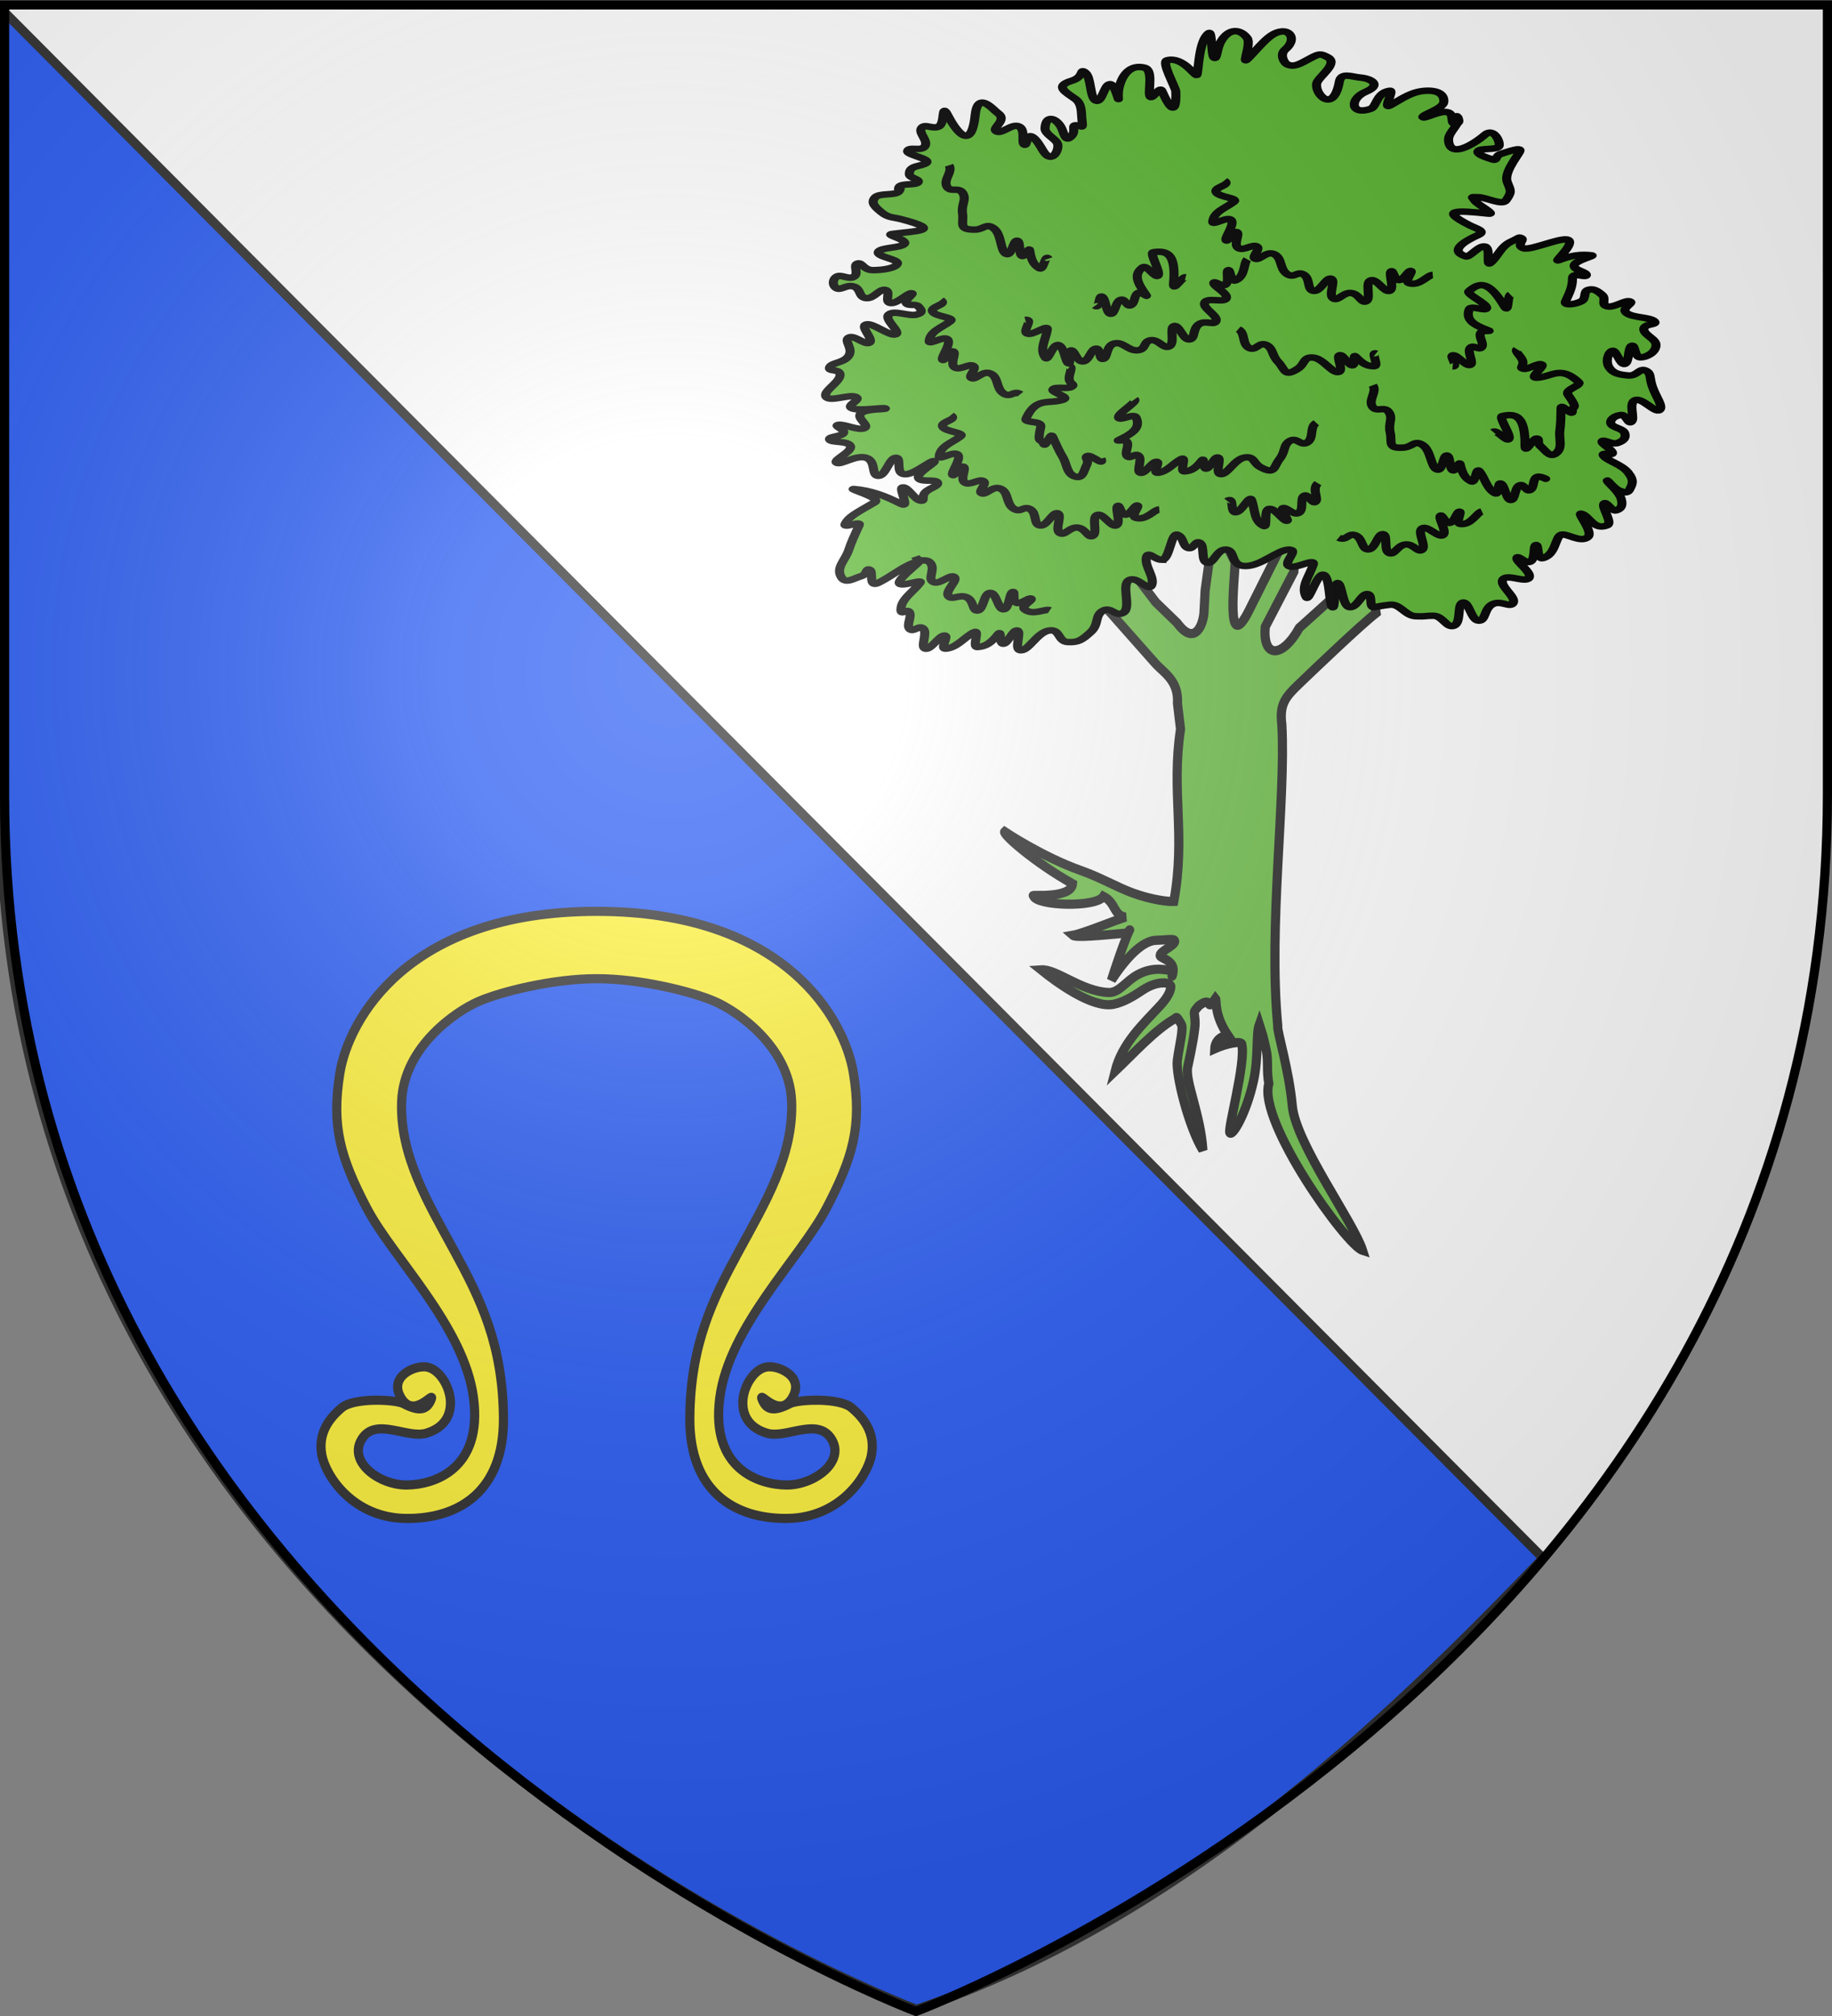 <?xml version="1.0" encoding="UTF-8" standalone="no"?>
<svg
   xmlns:dc="http://purl.org/dc/elements/1.1/"
   xmlns:cc="http://creativecommons.org/ns#"
   xmlns:rdf="http://www.w3.org/1999/02/22-rdf-syntax-ns#"
   xmlns:svg="http://www.w3.org/2000/svg"
   xmlns="http://www.w3.org/2000/svg"
   xmlns:xlink="http://www.w3.org/1999/xlink"
   xmlns:sodipodi="http://sodipodi.sourceforge.net/DTD/sodipodi-0.dtd"
   xmlns:inkscape="http://www.inkscape.org/namespaces/inkscape"
   width="600"
   height="660"
   viewBox="-300 -300 600 660"
   id="svg2"
   version="1.1"
   inkscape:version="0.48.4 r9939"
   sodipodi:docname="Blason_ville_fr_Willgottheim (Bas-Rhin).svg">
  <rect x="-300" y="-300" width="600" height="660" fill="#808080" stroke="none"/>
  <sodipodi:namedview
     pagecolor="#ffffff"
     bordercolor="#666666"
     borderopacity="1"
     objecttolerance="10"
     gridtolerance="10"
     guidetolerance="10"
     inkscape:pageopacity="0"
     inkscape:pageshadow="2"
     inkscape:window-width="1360"
     inkscape:window-height="736"
     id="namedview27"
     showgrid="false"
     inkscape:snap-grids="true"
     inkscape:zoom="0.82424242"
     inkscape:cx="300"
     inkscape:cy="330"
     inkscape:window-x="1436"
     inkscape:window-y="-4"
     inkscape:window-maximized="1"
     inkscape:current-layer="layer1"
     showguides="true"
     inkscape:guide-bbox="true" />
  <defs
     id="defs4">
    <radialGradient
       id="Gradient1"
       gradientUnits="userSpaceOnUse"
       cx="-80"
       cy="-80"
       r="405">
      <stop
         style="stop-color:#fff;stop-opacity:0.31"
         offset="0"
         id="stop7" />
      <stop
         style="stop-color:#fff;stop-opacity:0.25"
         offset="0.19"
         id="stop9" />
      <stop
         style="stop-color:#6b6b6b;stop-opacity:0.125"
         offset="0.6"
         id="stop11" />
      <stop
         style="stop-color:#000;stop-opacity:0.125"
         offset="1"
         id="stop13" />
    </radialGradient>
    <clipPath
       id="shield_cut">
      <path
         id="shield"
         d="M-298.5,-298.5 h597 v258.5 C 298.5,246.2 0,358.39 0,358.39 0,358.39 -298.5,246.2 -298.5,-40z" />
    </clipPath>
  </defs>
  <g
     id="layer4"
     inkscape:label="Fond écu"
     inkscape:groupmode="layer">
    <use
       xlink:href="#shield"
       id="use18"
       style="fill:#ffffff"
       x="0"
       y="0"
       width="600"
       height="660" />
  </g>
  <g
     id="layer3"
     inkscape:label="Meubles"
     inkscape:groupmode="layer"
     sodipodi:insensitive="true">
    <path
       style="fill:#2b5df2;stroke:#313131;stroke-width:3;stroke-miterlimit:4;stroke-dasharray:none"
       d="m -300,-297.5 0,257.625 C -300,246.325 0.177,357.829 0.177,357.829 84.562,329.161 150.838,266.957 205.376,210.118 z"
       id="path3380"
       inkscape:connector-curvature="0"
       sodipodi:nodetypes="csccc" />
    <g
       transform="matrix(0.556,0,0,0.556,-223.738,-28.283)"
       id="layer1-1"
       inkscape:label="Calque 1"
       style="stroke:#313131;stroke-width:5.394;stroke-miterlimit:4;stroke-dasharray:none">
      <path
         sodipodi:nodetypes="csssssssssssssssssszssssssssssssssssssz"
         d="m 214.286,47.909 c -111.651,0 -146.185,64.159 -151.217,95.072 -5.131,31.526 0.338,50.047 15.813,79.633 15.342,29.332 57.401,69.583 62.881,111.77 5.48,42.187 -23.45,51.203 -39.347,51.314 -16.212,0.113 -34.794,-13.733 -26.441,-27.073 8.265,-13.201 26.582,0.029 38.088,-3.463 11.299,-3.429 14.722,-11.534 14.035,-19.734 -0.688,-8.2 -6.5,-17.919 -13.85,-19.203 -7.089,-1.238 -22.83,5.684 -15.109,18.259 7.861,12.804 20.12,-5.293 17.628,0.944 -2.492,6.237 -6.981,7.199 -16.223,2.368 -4.814,-2.516 -29.13,-3.689 -36.399,2.408 -7.268,6.097 -14.036,14.804 -11.777,27.55 2.259,12.746 18.473,37.172 49.29,37.624 31.262,0.458 58.034,-15.778 57.735,-59.031 -0.299,-43.253 -13.432,-69.893 -28.858,-98.27 -15.426,-28.377 -32.363,-56.286 -31.096,-88.319 1.266,-32.033 31.784,-52.906 45.233,-58.755 13.45,-5.849 44.004,-13.428 69.616,-13.428 25.834,0 56.166,7.58 69.616,13.428 13.45,5.849 43.967,26.722 45.233,58.755 1.266,32.033 -15.67,59.942 -31.096,88.319 -15.426,28.377 -28.559,55.017 -28.858,98.27 -0.299,43.253 26.473,59.489 57.735,59.031 30.817,-0.452 47.031,-24.878 49.29,-37.624 2.259,-12.746 -4.509,-21.453 -11.777,-27.55 -7.268,-6.097 -31.584,-4.925 -36.399,-2.408 -9.243,4.831 -13.731,3.869 -16.223,-2.368 -2.492,-6.237 9.767,11.86 17.628,-0.944 7.72,-12.575 -8.02,-19.497 -15.109,-18.259 -7.35,1.284 -13.163,11.003 -13.85,19.203 -0.688,8.2 2.736,16.305 14.035,19.734 11.506,3.492 29.823,-9.738 38.088,3.463 8.353,13.34 -10.229,27.186 -26.441,27.073 -15.898,-0.111 -44.827,-9.127 -39.347,-51.314 5.48,-42.187 47.539,-82.437 62.881,-111.77 15.476,-29.587 20.944,-48.107 15.813,-79.633 -5.031,-30.913 -39.566,-95.072 -151.217,-95.072 z"
         style="fill:#fcef3c;fill-rule:evenodd;stroke:#313131;stroke-width:5.394;stroke-linecap:butt;stroke-linejoin:miter;stroke-miterlimit:4;stroke-opacity:1;stroke-dasharray:none;display:inline"
         id="path2678"
         inkscape:connector-curvature="0" />
    </g>
    <g
       id="g16721">
      <path
         sodipodi:nodetypes="ccccccccccccccccccccccssccccccscscsccsscssccccsscsscccccsscsccscc"
         inkscape:connector-curvature="0"
         d="m 119.814,-62.768 c -0.86,-6.823 1.309,-9.12 5.593,-13.279 5.521,-5.285 20.154,-19.268 25.28,-23.257 l -2.397,-15.646 -22.746,20.486 c -5.68,10.194 -12.117,9.942 -11.148,-0.35 l 9.358,-18 0.512,-11.301 -5.384,4.39 -9.735,19.417 c -7.915,15.877 -4.708,-10.521 -4.639,-15.63 l -6.697,-13.206 -3.113,22.362 -0.35,6.56 c -0.025,4.339 -2.913,12.211 -8.799,4.178 l -7.005,-6.781 -15.075,-19.758 -5.245,16.987 20.061,22.658 c 2.741,3.144 7.794,5.628 7.354,13.231 l 0.997,8.421 c -3.107,20.57 1.762,34.745 -2.203,56.401 -1.885,0.102 -7.189,-0.511 -13.39,-2.753 -5.137,-1.857 -10.712,-5.14 -16.816,-7.287 -12.835,-4.514 -25.183,-12.792 -25.183,-12.792 -0.799,0.752 9.725,10.031 22.218,17.042 -0.391,5.047 -14.178,3.467 -12.775,3.906 0.541,3.326 20.464,4.024 22.913,0.228 4.175,2.16 3.178,6.239 7.23,6.783 C 64.61,1.487 54.8,5.606 51.355,6.199 c 0.928,0.827 8.936,0.067 17.169,-0.697 2.275,-0.211 2.636,-6.845 -4.537,15.434 C 71.724,9.132 76.612,7.877 78.691,7.833 c 2.466,-0.053 5.502,-0.504 5.866,-0.055 1.255,1.55 -5.246,3.662 -4.532,5.242 0.406,0.899 5.653,1.531 3.835,6.539 -0.452,0.807 1.411,-2.287 -0.763,-1.92 -0.752,0.127 -5.078,-1.457 -10.398,1.414 -4.111,2.219 -6.087,6.021 -9.643,5.875 -8.89,-0.365 -17.083,-7.77 -22.09,-7.424 4.895,3.947 16.709,12.651 23.67,11.287 3.278,-0.643 6.431,-2.533 9.417,-4.537 5.308,-3.562 9.412,-2.6 9.398,-1.309 -0.018,1.587 -1.075,3.826 -4.147,6.98 -4.989,5.385 -11.842,11.7 -14.103,20.78 6.03,-5.764 13.189,-13.644 19.612,-17.233 0.605,-0.483 0.394,-1.001 2.064,1.822 0.804,1.359 -0.503,6.175 -1.286,11.765 -0.65,4.64 3.712,21.871 8.364,29.504 -0.731,-11.705 -5.948,-22.722 -4.961,-27.262 1.336,-6.145 2.501,-12.418 2.418,-14.568 -0.154,-3.993 -0.938,-2.987 1.315,-5.539 4.881,-3.555 1.913,2.769 5.356,-2.24 0.477,0.595 -0.595,5.11 4.067,12.006 -2.403,0.191 -4.18,1.873 -4.298,4.358 3.614,-1.62 8.935,-2.796 8.863,-1.351 1.312,6.142 -4.711,27.731 -3.918,28.905 0.861,1.275 5.426,-6.526 7.728,-16.971 1.768,-8.022 0.723,-15.198 1.919,-18.526 1.002,3.115 1.361,4.142 2.294,8.617 0.702,3.363 0.04,6.508 0.807,10.763 -3.588,12.506 25.38,52.894 30.721,54.599 -2.891,-9.164 -21.912,-34.987 -23.031,-47.336 -1.098,-12.116 -5.183,-24.805 -4.758,-26.209 -3.109,-32.547 2.681,-74.092 1.336,-98.576 z"
         style="fill:#5ab532;fill-opacity:0.833;fill-rule:evenodd;stroke:#313131;stroke-width:3;stroke-linecap:butt;stroke-linejoin:miter;stroke-miterlimit:4;stroke-opacity:1;stroke-dasharray:none;display:inline"
         id="path16617" />
      <g
         transform="matrix(1.074,0,0,0.765,-210.491,-354.943)"
         id="g10365"
         style="fill:#5ab532;display:inline">
        <path
           sodipodi:nodetypes="cssssssssssssssssssssssssssssssssssssssssssssssssssssssssssssssssssssssssssssssssssssssssssssssssssssssssssssssssssssssssssssssssssssssssssssssssssssssssssssssssssssssssssssssssssssssssssssssssssssssssssssssssssssssssssssssssssssssssssssssssss"
           d="m 270.975,311.389 c -2.387,0 -4.377,-4.402 -4.775,-0.704 -0.398,3.698 2.605,8.149 1.677,11.495 -0.928,3.345 -4.377,-4.05 -6.897,-2.113 -2.52,1.937 0.711,11.571 -1.677,13.86 -2.387,2.289 -3.846,-2.817 -6.366,-0.704 -2.52,2.113 -1.061,5.811 -3.714,9.156 -2.653,3.345 -3.714,4.402 -6.897,4.226 -3.183,-0.176 -2.255,-5.811 -5.836,-4.93 -3.581,0.88 -6.101,8.452 -8.488,8.452 -2.387,0 0.265,-7.747 -1.061,-8.452 -1.326,-0.704 -2.785,5.282 -4.244,5.635 -1.459,0.352 -0.535,-6.078 -1.592,-4.226 -2.35,4.121 -3.983,5.414 -6.366,5.635 -1.843,0.171 0.912,-7.745 -1.061,-6.339 -2.889,2.059 -5.024,6.419 -8.488,7.043 -2.249,0.405 1.061,-5.635 -0.531,-5.635 -1.592,0 -4.244,6.339 -5.836,5.635 -1.592,-0.704 0.663,-6.339 -0.531,-8.452 -1.194,-2.113 -3.183,1.761 -4.244,0 -1.061,-1.761 0.663,-4.93 0,-7.043 -0.663,-2.113 -2.766,1.838 -2.653,-1.409 0.157,-4.499 3.65,-7.226 5.836,-11.269 1.103,-2.04 -6.234,2.289 -6.366,0 -0.133,-2.289 7.359,-9.676 5.836,-9.156 -4.135,1.411 -7.646,5.962 -12.202,9.156 -3.225,2.26 -1.326,-4.93 -2.653,-5.635 -1.326,-0.704 -0.531,1.937 -2.653,2.817 -2.122,0.88 -4.587,3.265 -5.836,0.704 -2.072,-4.248 1.109,-7.534 2.122,-11.973 0.701,-3.074 1.872,-6.607 3.183,-10.565 0.789,-2.381 -5.228,1.902 -4.244,-0.704 1.098,-2.91 2.873,-4.183 9.019,-9.156 2.195,-1.777 -8.353,-5.858 -6.366,-5.635 5.059,0.569 9.519,2.919 14.324,6.339 3.001,2.136 -0.928,-6.691 0.531,-7.043 1.459,-0.352 3.581,5.106 5.305,5.635 1.724,0.528 0.265,-1.585 1.592,-3.522 1.326,-1.937 4.244,-2.641 3.714,-4.226 -0.531,-1.585 -5.57,0.176 -5.836,-2.113 -0.265,-2.289 5.836,-6.691 4.775,-7.043 -1.061,-0.352 -6.101,5.987 -9.019,5.635 -2.918,-0.352 -0.663,-7.219 -2.653,-7.043 -1.989,0.176 -3.05,7.747 -5.305,7.747 -2.255,0 -0.531,-6.339 -3.714,-7.747 -3.183,-1.409 -7.825,3.345 -9.019,2.113 -1.194,-1.233 4.775,-4.578 4.244,-7.043 -0.531,-2.465 -5.836,-1.409 -6.366,-2.817 -0.531,-1.409 3.581,-1.233 4.244,-2.817 0.663,-1.585 -3.183,-2.993 -1.592,-3.522 1.592,-0.528 6.234,2.641 7.958,1.409 1.724,-1.233 -2.653,-4.226 -1.061,-6.339 1.592,-2.113 8.09,-1.585 7.427,-2.113 -0.663,-0.528 -7.825,1.233 -10.08,0 -2.255,-1.233 3.05,-3.698 1.061,-4.93 -1.989,-1.233 -7.825,2.289 -9.019,0 -1.194,-2.289 3.979,-5.987 4.244,-9.156 0.265,-3.169 -3.846,-1.409 -3.183,-3.522 0.663,-2.113 4.377,-1.761 5.836,-4.93 1.459,-3.169 -1.592,-6.339 0,-7.747 1.592,-1.409 5.04,3.522 6.366,2.113 1.326,-1.409 -3.05,-6.867 -1.061,-7.747 1.989,-0.88 7.295,5.282 9.019,4.226 1.724,-1.056 -3.714,-6.339 -2.122,-8.452 1.592,-2.113 6.234,0.88 8.488,0 2.255,-0.88 1.326,-2.289 0.531,-3.522 -0.796,-1.233 -3.183,-2e-5 -3.714,-1.409 -0.531,-1.409 2.785,-4.226 1.592,-4.226 -1.194,0 -4.377,4.578 -6.366,4.226 -1.989,-0.352 0.265,-5.106 -1.592,-5.635 -1.857,-0.528 -3.448,3.874 -5.836,3.522 -2.387,-0.352 -1.459,-3.874 -3.714,-4.93 -2.255,-1.056 -3.979,1.761 -5.305,0.704 -1.326,-1.056 -1.326,-3.698 0,-4.93 1.326,-1.233 3.714,1.409 5.305,0 1.592,-1.409 -0.398,-4.93 1.061,-5.635 1.459,-0.704 1.724,2.817 4.775,2.817 3.05,0 7.029,-0.88 7.427,-2.817 0.398,-1.937 -6.366,-2.817 -5.836,-4.93 0.53,-2.113 6.897,-1.585 7.958,-3.522 1.061,-1.937 -6.087,-3.791 -3.714,-4.226 6.566,-1.204 16.325,-1.34 2.653,-6.339 -2.107,-0.77 -3.846,-0.528 -5.836,-2.817 -1.989,-2.289 -3.448,-4.05 -2.122,-6.339 1.326,-2.289 6.499,-0.704 7.427,-2.817 0.928,-2.113 -0.623,0.302 -0.093,-1.635 0.531,-1.937 5.04,-0.704 5.836,-2.113 0.796,-1.409 -2.653,-1.761 -2.653,-3.522 0,-1.761 0.505,-2.838 2.653,-3.522 7.741,-2.465 -3.448,-4.226 -3.183,-6.339 0.273,-2.172 4.244,0.352 5.305,-2.113 1.061,-2.465 -2.122,-5.635 -1.061,-7.747 1.061,-2.113 3.316,0.704 5.305,-0.704 1.989,-1.409 0.637,-10.355 2.653,-4.93 2.249,6.051 7.168,16.61 8.401,0.157 0.802,-10.7 5.342,-2.495 6.984,-0.861 3.002,2.989 -2.122,6.339 -0.531,7.747 1.592,1.409 4.775,-3.522 6.897,-2.113 2.122,1.409 0.663,6.691 1.592,7.748 0.928,1.056 0.663,-4.226 2.122,-3.522 1.459,0.704 2.788,4.27 3.714,6.339 2.746,6.135 5.209,-1.129 4.244,-3.522 -0.816,-2.024 -3.832,-3.819 -3.714,-6.339 0.281,-5.955 3.256,-4.187 4.775,-0.704 0.906,2.079 1.224,6.307 2.653,4.93 2.638,-2.542 0.182,-5.741 2.215,-5.409 1.77,0.29 1.989,1.937 1.592,-2.817 -0.207,-2.477 0.102,-6.277 -1.938,-8.391 -2.626,-2.721 -6.773,-5.447 -1.245,-7.808 4.17,-1.782 2.387,-5.635 4.244,-3.522 1.857,2.113 1.326,10.741 3.183,11.973 1.857,1.233 2.52,-6.691 4.244,-7.043 1.724,-0.352 2.901,9.102 2.653,5.635 -0.34,-4.742 1.869,-14.858 7.958,-12.678 2.744,0.983 1.097,9.365 1.592,11.973 0.517,2.726 2.996,-4.419 3.714,-2.113 4.127,13.259 4.37,5.091 4.244,0.339 -0.048,-1.814 -4.579,-12.695 -2.653,-13.382 4.723,-1.685 8.403,6.73 9.019,6.339 0.332,-0.211 0.419,-4.741 1.003,-9.283 0.465,-3.611 1.243,-7.23 2.71,-8.691 1.049,-1.045 0.663,9.684 1.592,10.565 0.928,0.88 0.777,-3.88 2.122,-7.043 2.52,-5.927 5.968,-5.202 7.958,-1.409 1.329,2.535 -1.719,11.553 0,9.156 1.756,-2.449 3.27,-4.978 4.775,-7.083 1.822,-2.55 3.61,-4.638 5.836,-4.89 2.779,-0.315 4.301,3.829 1.012,7.721 -1.829,2.164 -0.336,5.758 0.58,6.365 2.122,1.409 3.846,-0.163 6.897,-2.452 3.05,-2.289 3.231,-2.142 5.305,-0.704 3.811,2.641 -2.733,8.458 -3.183,11.269 -0.731,4.562 5.071,13.339 6.897,-0.704 0.544,-4.186 3.676,-2.072 6.366,-1.747 3.527,0.425 6.558,3.199 1.72,6.053 -5.138,3.031 -4.703,10.337 1.463,7.329 1.84,-0.898 1.76,-6.982 5.836,-7.747 1.468,-0.276 -2.226,7.988 0,6.339 1.823,-1.351 3.602,-3.082 5.631,-4.396 1.625,-1.052 3.411,-1.836 5.51,-1.943 4.116,-0.21 5.57,2.113 5.305,4.93 -0.265,2.817 -6.631,5.282 -6.366,6.339 0.265,1.056 4.907,-2.817 7.427,-2.113 2.52,0.704 0.531,5.458 2.653,4.93 2.122,-0.528 -0.264,-3.938 0.404,-3.043 1.702,2.28 -2.715,6.482 -2.653,9.86 0.155,8.339 7.514,2.283 11.141,-2.113 2.626,-3.183 4.775,3.169 4.244,4.93 -0.531,1.761 -5.836,0.704 -6.366,2.113 -0.531,1.409 2.387,2.641 4.244,3.522 1.857,0.88 0.702,-1.501 2.824,-2.381 2.122,-0.88 6.195,-3.078 5.664,-1.141 -0.289,1.056 -1.745,3.677 -2.823,6.51 -0.899,2.363 -1.535,4.873 -1.012,6.744 1.081,3.863 1.485,4.036 -0.409,7.876 -1.13,2.292 -6.101,-1.409 -8.488,-1.409 -2.387,0 -1.857,-0.352 -1.061,1.409 0.796,1.761 6.646,5.997 4.244,5.635 -10.032,-1.512 -15.041,-1.67 -5.836,4.93 1.862,1.335 5.287,2.549 2.653,4.226 -3.866,2.461 -9.217,6.703 -3.714,9.156 1.146,0.511 3.979,-4.93 5.836,-4.226 1.857,0.704 0.175,8.658 1.592,7.043 2.246,-2.561 3.149,-7.109 6.366,-9.156 2.73,-1.737 2.255,-2.113 3.183,-1.409 0.928,0.704 -1.724,2.993 0.531,4.226 1.219,0.666 4.798,-1.019 8.041,-2.347 2.757,-1.129 5.269,-2 5.879,-0.948 1.326,2.289 -4.808,9.324 -3.183,8.452 4.215,-2.263 6.928,-2.604 10.08,-2.113 1.239,0.193 -4.907,2.113 -5.305,4.226 -0.398,2.113 3.846,2.817 3.714,4.226 -0.133,1.409 -4.267,-1.571 -4.244,1.409 0.03,3.906 -1.103,6.667 -2.122,9.86 -0.645,2.021 3.05,1.233 4.775,0 1.724,-1.233 0.531,-4.226 2.122,-4.93 1.592,-0.704 2.785,0.352 4.244,2.113 1.459,1.761 -0.53,4.226 1.592,4.93 2.122,0.704 5.438,-2.817 6.897,-2.113 1.459,0.704 -2.918,2.817 -1.061,4.93 1.857,2.113 7.162,1.761 8.488,3.522 1.326,1.761 -3.316,0.88 -3.183,3.522 0.133,2.641 3.979,4.05 3.714,7.043 -0.265,2.993 -2.918,4.93 -4.775,4.93 -1.857,0 -1.459,-5.635 -2.653,-4.93 -1.194,0.704 -0.663,7.219 -2.122,7.747 -1.459,0.528 -2.52,-5.987 -3.714,-5.635 -1.194,0.352 -2.255,4.402 -1.061,7.043 1.194,2.641 3.05,3.169 5.836,3.522 2.785,0.352 3.448,-3.346 5.305,-2.113 1.857,1.233 1.061,2.817 2.122,7.043 1.061,4.226 3.448,8.452 2.122,9.86 -1.326,1.409 -5.305,-5.458 -7.427,-4.226 -2.122,1.233 1e-5,7.571 -1.061,9.156 -1.061,1.585 -1.592,-2.993 -3.183,-2.817 -1.592,0.176 -3.448,1.585 -3.183,3.522 0.265,1.937 3.714,2.113 4.244,4.226 0.531,2.113 -0.398,3.345 -2.122,4.226 -1.724,0.88 -4.377,-1.761 -4.775,-0.704 -0.398,1.056 3.05,3.346 3.183,4.93 0.133,1.585 -3.846,-0.704 -2.653,1.409 1.194,2.113 5.438,3.522 7.427,7.043 1.989,3.522 1.194,5.106 0.531,7.043 -0.663,1.937 -1.459,1.585 -3.183,0.704 -1.724,-0.88 -3.846,-5.106 -3.714,-4.226 0.133,0.88 3.581,4.578 4.244,7.747 0.663,3.169 -0.265,4.402 -1.592,4.93 -1.326,0.528 -3.05,-4.402 -3.714,-2.817 -0.663,1.585 2.794,8.125 1.061,9.156 -4.193,2.495 -5.526,-4.228 -7.958,-4.93 -1.416,-0.409 3.725,7.585 2.122,9.86 -2.191,3.11 -7.028,-2.159 -8.488,-0.704 -1.597,1.591 -1.508,8.369 -5.305,9.86 -1.93,0.758 -1.194,-5.987 -2.122,-5.635 -0.928,0.352 -0.133,5.635 -1.592,7.043 -1.459,1.409 -4.111,-3.169 -4.244,-1.409 -0.133,1.761 4.775,6.163 3.714,8.452 -1.061,2.289 -6.764,-1.937 -7.958,0.704 -1.194,2.641 3.979,7.219 3.183,9.86 -0.796,2.641 -3.714,-1.233 -6.366,0.704 -2.653,1.937 -1.989,7.219 -4.244,7.043 -2.255,-0.176 -2.918,-8.276 -4.775,-7.747 -1.857,0.528 -0.398,8.452 -2.653,9.86 -2.255,1.409 -3.448,-4.226 -6.366,-4.226 -2.918,0 -1.989,0.402 -5.305,0.226 -3.316,-0.176 -4.775,-5.458 -7.958,-4.93 -3.183,0.528 -3.05,0.691 -4.775,1.043 -1.724,0.352 -0.265,-5.635 -2.122,-5.635 -1.857,0 -3.05,5.811 -5.305,5.635 -2.255,-0.176 -2.387,-10.339 -3.714,-10.339 -1.326,0 -0.531,11.219 -1.592,10.339 -1.061,-0.88 -0.663,-12.804 -2.653,-13.86 -1.989,-1.056 -4.482,11.729 -5.305,9.635 -1.851,-4.714 1.002,-9.072 2.122,-14.086 0.676,-3.027 -5.57,2.289 -7.427,0.704 -1.857,-1.585 3.316,-7.043 0,-7.043 -3.316,0 -8.488,7.043 -13.263,7.043 -4.775,0 -2.918,-6.691 -5.836,-7.043 -2.918,-0.352 -3.846,6.339 -5.836,5.635 -1.989,-0.704 -0.663,-6.867 -2.122,-8.452 -1.459,-1.585 -1.989,2.993 -3.714,2.113 -1.724,-0.88 -1.194,-4.402 -3.183,-5.635 -1.989,-1.233 -2.387,10.704 -4.775,10.704 z"
           style="fill:#5ab532;fill-opacity:1;fill-rule:evenodd;stroke:#000000;stroke-width:2.774;stroke-linecap:butt;stroke-linejoin:miter;stroke-miterlimit:4;stroke-opacity:1;stroke-dasharray:none"
           id="path4587"
           inkscape:connector-curvature="0" />
        <path
           id="path4292"
           d="m 318.564,278.619 c -2.005,2.407 0.33,6.576 -0.732,7.925 -1.062,1.349 -2.234,-3.719 -3.516,-2.528 -1.282,1.191 0.01,5.968 -1.611,7.293 -1.62,1.325 -3.955,-2.844 -4.871,-1.993 -0.915,0.851 2.262,5.323 1.209,5.396 -1.053,0.073 -3.663,-5.651 -5.42,-5.104 -1.758,0.547 -0.28,8.211 -1.611,7.293 -2.994,-2.066 -2.611,-6.905 -3.663,-11.084 -0.635,-2.523 -3.012,5.154 -4.87,5.252 -1.859,0.098 -0.275,-6.989 -2.564,-4.861"
           style="fill:#5ab532;fill-opacity:1;fill-rule:evenodd;stroke:#000000;stroke-width:2.774;stroke-linecap:butt;stroke-linejoin:miter;stroke-miterlimit:4;stroke-opacity:1;stroke-dasharray:none"
           inkscape:connector-curvature="0" />
        <path
           style="fill:#5ab532;fill-opacity:1;fill-rule:evenodd;stroke:#000000;stroke-width:2.774;stroke-linecap:butt;stroke-linejoin:miter;stroke-miterlimit:4;stroke-opacity:1;stroke-dasharray:none"
           d="m 368.552,290.675 c -1.63,0.554 -3.209,5.867 -6.527,5.4 -1.687,-0.237 0.527,-5.171 -0.281,-5.295 -0.808,-0.124 -1.474,4.328 -2.952,4.799 -1.478,0.471 -2.429,-4.229 -2.961,-2.916 -0.531,1.314 2.217,6.843 0.835,8.17 -1.383,1.327 -4.793,-4.407 -6.365,-2.863 -1.571,1.544 1.341,7.324 0.079,9.039 -1.262,1.715 -2.591,-2.551 -5.126,-2.181 -2.536,0.37 -3.304,4.766 -5.016,3.662 -1.712,-1.104 -0.258,-7.692 -1.832,-8.077 -1.574,-0.385 -2.365,6.407 -4.463,6.537 -2.097,0.13 -1.656,-4.767 -3.927,-6.018 -2.271,-1.251 -2.619,2.573 -5.157,1.015"
           id="path4302"
           inkscape:connector-curvature="0" />
        <path
           id="path3295"
           d="m 236.807,332.962 c -1.586,-0.746 -5.127,2.498 -7.686,-0.343 -1.301,-1.445 2.608,-3.904 1.989,-4.605 -0.619,-0.701 -3.04,2.504 -4.465,1.802 -1.425,-0.702 -0.242,-5.309 -1.235,-4.611 -0.993,0.698 -1.031,7.323 -2.735,7.402 -1.705,0.079 -2.131,-7.205 -4.084,-7.085 -1.953,0.12 -1.96,7.074 -3.727,7.565 -1.767,0.491 -1.081,-4.035 -3.342,-5.603 -2.261,-1.568 -4.744,1.514 -5.702,-0.669 -0.959,-2.183 3.013,-6.578 1.868,-8.062 -1.145,-1.484 -4.653,3.571 -6.449,2.128 -1.796,-1.444 0.625,-5.184 -0.736,-7.902 -1.361,-2.718 -3.255,0.2 -4.708,-2.972"
           style="fill:#5ab532;fill-opacity:1;fill-rule:evenodd;stroke:#000000;stroke-width:2.774;stroke-linecap:butt;stroke-linejoin:miter;stroke-miterlimit:4;stroke-opacity:1;stroke-dasharray:none"
           inkscape:connector-curvature="0" />
        <path
           id="path4298"
           d="m 270.185,289.843 c -1.68,0.115 -4.019,4.909 -7.202,3.581 -1.618,-0.675 1.287,-4.931 0.513,-5.264 -0.774,-0.334 -2.089,3.856 -3.608,3.93 -1.519,0.074 -1.751,-4.783 -2.468,-3.635 -0.717,1.148 1.154,7.29 -0.398,8.228 -1.553,0.938 -4.043,-5.578 -5.813,-4.477 -1.77,1.101 0.224,7.532 -1.268,8.881 -1.492,1.35 -2.159,-3.181 -4.7,-3.483 -2.541,-0.302 -3.949,3.805 -5.462,2.274 -1.514,-1.531 0.892,-7.608 -0.593,-8.398 -1.485,-0.79 -3.273,5.66 -5.348,5.237 -2.075,-0.423 -0.914,-5.108 -2.953,-6.93 -2.04,-1.822 -2.95,1.835 -5.206,-0.359 -2.256,-2.194 -1.404,-6.798 -3.816,-8.416 -2.412,-1.618 -4.503,2.773 -5.833,1.942 -1.33,-0.831 1.811,-4.105 0.513,-5.264 -1.298,-1.16 -4.191,2.157 -5.705,0.626 -1.514,-1.531 0.577,-5.922 -0.35,-6.751 -0.927,-0.828 -2.929,4.716 -3.358,3.438 -0.43,-1.278 2.656,-6.569 1.639,-8.55 -1.016,-1.981 -5.872,2.604 -5.705,0.626 0.376,-4.452 3.915,-5.717 6.474,-8.523 1.545,-1.694 -4.705,-1.878 -5.442,-4.146 -0.737,-2.267 4.813,-2.853 2.495,-4.924"
           style="fill:#5ab532;fill-opacity:1;fill-rule:evenodd;stroke:#000000;stroke-width:2.774;stroke-linecap:butt;stroke-linejoin:miter;stroke-miterlimit:4;stroke-opacity:1;stroke-dasharray:none"
           inkscape:connector-curvature="0" />
        <path
           id="path4300"
           d="m 353.578,189.446 c -1.68,0.115 -4.019,4.909 -7.202,3.581 -1.618,-0.675 1.287,-4.931 0.513,-5.264 -0.774,-0.334 -2.089,3.856 -3.608,3.93 -1.519,0.074 -1.751,-4.783 -2.468,-3.635 -0.717,1.148 1.154,7.29 -0.398,8.228 -1.553,0.938 -4.043,-5.578 -5.813,-4.477 -1.77,1.101 0.224,7.532 -1.268,8.881 -1.492,1.35 -2.159,-3.181 -4.7,-3.483 -2.541,-0.302 -3.949,3.805 -5.462,2.274 -1.514,-1.531 0.892,-7.608 -0.593,-8.398 -1.485,-0.79 -3.273,5.66 -5.348,5.237 -2.075,-0.423 -0.914,-5.108 -2.953,-6.93 -2.04,-1.822 -2.95,1.835 -5.206,-0.359 -2.256,-2.194 -1.404,-6.798 -3.816,-8.416 -2.412,-1.618 -4.503,2.773 -5.833,1.942 -1.33,-0.831 1.811,-4.105 0.513,-5.264 -1.298,-1.16 -4.191,2.157 -5.705,0.626 -1.514,-1.531 0.577,-5.922 -0.35,-6.751 -0.927,-0.828 -2.929,4.716 -3.358,3.438 -0.43,-1.278 2.656,-6.569 1.639,-8.55 -1.016,-1.981 -5.872,2.604 -5.705,0.626 0.376,-4.452 3.915,-5.717 6.474,-8.523 1.545,-1.694 -4.705,-1.878 -5.442,-4.146 -0.737,-2.267 4.813,-2.853 2.495,-4.924"
           style="fill:#5ab532;fill-opacity:1;fill-rule:evenodd;stroke:#000000;stroke-width:2.774;stroke-linecap:butt;stroke-linejoin:miter;stroke-miterlimit:4;stroke-opacity:1;stroke-dasharray:none"
           inkscape:connector-curvature="0" />
        <path
           style="fill:#5ab532;fill-opacity:1;fill-rule:evenodd;stroke:#000000;stroke-width:2.774;stroke-linecap:butt;stroke-linejoin:miter;stroke-miterlimit:4;stroke-opacity:1;stroke-dasharray:none"
           d="m 297.028,182.794 c -1.199,1.567 -0.549,7.214 -3.593,9.028 -1.548,0.922 -1.505,-4.821 -2.25,-4.388 -0.745,0.433 0.368,4.725 -0.731,6.119 -1.099,1.395 -3.702,-2.031 -3.664,-0.541 0.039,1.49 4.51,4.432 3.818,6.502 -0.692,2.07 -5.813,-0.605 -6.585,1.779 -0.773,2.384 3.935,5.433 3.495,7.758 -0.44,2.325 -3.206,-0.474 -5.256,1.541 -2.051,2.014 -1.048,6.326 -2.946,6.516 -1.898,0.19 -3.139,-6.474 -4.645,-5.755 -1.506,0.719 0.385,7.117 -1.378,8.631 -1.763,1.514 -3.238,-3.013 -5.675,-2.576 -2.436,0.437 -1.288,3.973 -4.071,4.323 -2.784,0.349 -4.45,-3.844 -7.064,-2.926 -2.613,0.917 -1.979,6.044 -3.389,6.596 -1.41,0.552 -0.7,-4.665 -2.25,-4.388 -1.55,0.278 -2.054,5.309 -3.952,5.499 -1.898,0.19 -2.532,-4.936 -3.639,-4.738 -1.107,0.198 0.17,6.108 -0.791,5.531 -0.961,-0.576 -1.301,-7.252 -3.052,-7.837 -1.751,-0.585 -3.087,7.125 -3.952,5.499 -1.946,-3.659 0.067,-7.725 0.576,-12.08 0.308,-2.629 -4.457,2.745 -6.142,1.699 -1.685,-1.045 2.171,-6.377 -0.598,-5.881"
           id="path3297"
           inkscape:connector-curvature="0" />
        <path
           sodipodi:nodetypes="csssssssssssc"
           id="path3293"
           d="m 227.813,240.497 c -2.04,-1.822 -2.95,1.835 -5.206,-0.359 -2.256,-2.194 -1.404,-6.798 -3.816,-8.416 -2.412,-1.618 -4.503,2.773 -5.833,1.942 -1.33,-0.831 1.811,-4.105 0.513,-5.264 -1.298,-1.16 -4.191,2.157 -5.705,0.626 -1.514,-1.531 0.577,-5.922 -0.35,-6.751 -0.927,-0.828 -2.929,4.716 -3.358,3.438 -0.43,-1.278 2.656,-6.569 1.639,-8.55 -1.016,-1.981 -5.872,2.604 -5.705,0.626 0.376,-4.452 3.915,-5.717 6.474,-8.523 1.545,-1.694 -4.705,-1.878 -5.442,-4.146 -0.737,-2.267 4.813,-2.853 2.495,-4.924"
           style="fill:#5ab532;fill-opacity:1;fill-rule:evenodd;stroke:#000000;stroke-width:2.774;stroke-linecap:butt;stroke-linejoin:miter;stroke-miterlimit:4;stroke-opacity:1;stroke-dasharray:none"
           inkscape:connector-curvature="0" />
        <path
           id="path4296"
           d="m 252.41,268.036 c 1.19,3.761 -3.049,-1.754 -4.138,-1.076 -1.09,0.678 0.592,1.548 -0.221,3.789 -0.813,2.24 -1.127,5.626 -3.033,5.173 -3.161,-0.752 -2.853,-5.243 -4.328,-8.626 -1.021,-2.342 -1.985,-5.333 -3.064,-8.682 -0.65,-2.015 -2.127,5.366 -2.769,3.062 -0.717,-2.572 -2.052,0.657 -0.82,-7.226 0.44,-2.816 -5.17,-1.405 -4.509,-3.455 3.035,-9.415 6.832,-6.096 11.183,-8.053 2.718,-1.222 -3.636,-3.093 -2.959,-4.488 0.677,-1.395 4.428,0.014 5.665,-1.091 1.237,-1.104 -0.582,-1.129 -0.716,-3.327 -0.134,-2.198 1.219,-4.988 0.179,-5.466"
           style="fill:#5ab532;fill-opacity:1;fill-rule:evenodd;stroke:#000000;stroke-width:2.774;stroke-linecap:butt;stroke-linejoin:miter;stroke-miterlimit:4;stroke-opacity:1;stroke-dasharray:none"
           inkscape:connector-curvature="0" />
        <path
           id="path3289"
           d="m 318.063,252.79 c -2.123,1.632 -0.671,6.38 -2.682,8.309 -2.012,1.929 -3.241,-2.374 -5.364,-0.593 -2.123,1.78 -1.268,4.452 -3.129,7.715 -1.923,3.372 -1.276,6.99 -5.811,3.561 -2.333,-1.764 -1.9,-4.896 -4.917,-4.154 -3.017,0.742 -5.141,7.122 -7.152,7.122 -2.012,0 0.224,-6.528 -0.894,-7.122 -1.118,-0.593 -2.347,4.451 -3.576,4.748 -1.229,0.297 -0.451,-5.122 -1.341,-3.561 -1.98,3.472 -3.356,4.562 -5.364,4.748 -1.553,0.144 0.768,-6.526 -0.894,-5.341 -2.435,1.735 -4.234,5.409 -7.152,5.935 -1.895,0.341 0.894,-4.748 -0.447,-4.748 -1.341,0 -3.576,5.341 -4.917,4.748 -1.341,-0.593 0.559,-5.341 -0.447,-7.122 -1.006,-1.78 -2.682,1.484 -3.576,0 -0.894,-1.484 0.559,-4.154 0,-5.935 -0.559,-1.78 -4.078,0.044 -2.235,-1.187 3.977,-2.657 6.397,-5.108 4.917,-9.495 -0.651,-1.931 -5.252,1.929 -5.364,0 -0.112,-1.929 5.959,-6.627 4.917,-7.715"
           style="fill:#5ab532;fill-opacity:1;fill-rule:evenodd;stroke:#000000;stroke-width:2.774;stroke-linecap:butt;stroke-linejoin:miter;stroke-miterlimit:4;stroke-opacity:1;stroke-dasharray:none"
           inkscape:connector-curvature="0" />
        <path
           id="path4288"
           d="m 371.95,256.635 c 1.352,-1.121 4.168,4.661 4.875,2.97 0.708,-1.691 -3.334,-9.323 -2.045,-9.735 4.31,-1.378 7.006,0.237 6.921,12.705 -0.028,4.079 2.321,-3.157 3.523,-3.078 1.202,0.079 -0.106,1.731 1.286,3.395 1.392,1.664 2.648,4.64 4.283,3.262 2.711,-2.286 1.145,-6.288 1.544,-10.16 0.277,-2.681 0.315,-5.933 0.359,-9.576 0.026,-2.192 3.5,3.896 3.437,1.441 -0.07,-2.741 2.087,-0.424 -1.303,-7.099 -1.211,-2.385 4.384,-3.9 3.187,-5.465 -5.495,-7.187 -8.062,-2.206 -12.648,-1.828 -2.864,0.236 2.482,-4.691 1.458,-5.641 -1.024,-0.95 -4.094,2.24 -5.554,1.84 -1.46,-0.4 0.216,-1.337 -0.287,-3.439 -0.503,-2.102 -2.551,-4.003 -1.725,-4.969"
           style="fill:#5ab532;fill-opacity:1;fill-rule:evenodd;stroke:#000000;stroke-width:2.774;stroke-linecap:butt;stroke-linejoin:miter;stroke-miterlimit:4;stroke-opacity:1;stroke-dasharray:none"
           inkscape:connector-curvature="0" />
        <path
           id="path3305"
           d="m 335.28,236.681 c 1.417,2.659 -1.395,6.17 -0.172,9.037 1.222,2.867 3.691,-0.363 5.062,2.431 1.371,2.794 -0.246,4.748 0.42,8.745 0.688,4.129 -1.036,7.059 4.163,6.454 2.674,-0.311 3.265,-3.398 5.774,-1.053 2.509,2.345 2.435,9.319 4.263,10.433 1.828,1.114 1.848,-6.057 3.05,-5.978 1.202,0.079 0.735,5.345 1.759,6.295 1.024,0.95 2.019,-4.405 2.337,-2.494 0.709,4.252 1.618,6.004 3.384,7.285 1.366,0.991 1.352,-6.357 2.49,-4.359 1.668,2.925 2.149,7.26 4.636,9.354 1.615,1.36 0.679,-4.81 1.898,-4.068 1.219,0.743 1.572,6.835 2.978,7.038 1.405,0.203 1.17,-5.164 2.644,-6.225 1.473,-1.061 1.972,2.834 3.25,1.98 1.279,-0.853 0.797,-4.085 1.864,-5.394 1.067,-1.309 4.149,1.62 2.404,0.159"
           style="fill:#5ab532;fill-opacity:1;fill-rule:evenodd;stroke:#000000;stroke-width:2.774;stroke-linecap:butt;stroke-linejoin:miter;stroke-miterlimit:4;stroke-opacity:1;stroke-dasharray:none"
           inkscape:connector-curvature="0" />
        <path
           id="path4284"
           d="m 359.633,228.637 c 1.911,0.111 -1.216,-4.62 0.12,-4.782 1.335,-0.162 3.927,4.887 5.222,4.134 1.295,-0.753 -0.922,-5.252 -0.043,-7.146 0.88,-1.894 2.773,1.154 3.561,-0.432 0.789,-1.585 -0.841,-4.07 -0.407,-5.91 0.434,-1.84 4.064,-0.448 2.145,-1.452 -4.142,-2.166 -6.72,-4.315 -5.547,-8.862 0.516,-2.002 5.363,1.287 5.342,-0.648 -0.021,-1.934 -6.388,-5.88 -5.425,-7.089 3.221,-4.044 6.165,-4.426 10.767,6.442 1.506,3.556 0.828,-4.272 1.901,-4.998"
           style="fill:#5ab532;fill-opacity:1;fill-rule:evenodd;stroke:#000000;stroke-width:2.774;stroke-linecap:butt;stroke-linejoin:miter;stroke-miterlimit:4;stroke-opacity:1;stroke-dasharray:none"
           sodipodi:nodetypes="cssssssssssc"
           inkscape:connector-curvature="0" />
        <path
           id="path3307"
           d="m 294.25,212.713 c 2.226,1.369 1.105,6.272 3.24,7.95 2.135,1.678 3.065,-2.755 5.301,-1.239 2.236,1.517 1.568,4.28 3.645,7.305 2.146,3.126 1.749,6.807 6.031,2.844 2.202,-2.038 1.557,-5.105 4.612,-4.731 3.056,0.374 5.607,6.471 7.61,6.229 2.003,-0.243 -0.67,-6.474 0.403,-7.2 1.072,-0.726 2.642,4.149 3.887,4.296 1.245,0.147 0.098,-5.155 1.092,-3.708 2.21,3.219 3.655,4.137 5.667,4.08 1.556,-0.044 -1.212,-6.406 0.524,-5.427"
           style="fill:#5ab532;fill-opacity:1;fill-rule:evenodd;stroke:#000000;stroke-width:2.774;stroke-linecap:butt;stroke-linejoin:miter;stroke-miterlimit:4;stroke-opacity:1;stroke-dasharray:none"
           inkscape:connector-curvature="0" />
        <path
           id="path4280"
           d="m 250.605,202.657 c 1.532,1.52 0.955,-4.727 2.127,-3.862 1.172,0.865 1.173,6.975 2.562,7.32 1.389,0.346 1.465,-5.029 2.995,-5.938 1.53,-0.908 1.802,3.026 3.126,2.305 1.324,-0.721 1.031,-3.992 2.171,-5.188 1.14,-1.196 3.549,2.667 2.388,0.403 -2.505,-4.886 -3.724,-8.589 -0.826,-11.471 1.276,-1.268 3.886,5.072 4.689,3.458 0.803,-1.614 -2.786,-9.635 -1.477,-9.914 4.377,-0.934 6.972,0.95 6.166,13.372 -0.264,4.064 2.496,-2.911 3.69,-2.71"
           style="fill:#5ab532;fill-opacity:1;fill-rule:evenodd;stroke:#000000;stroke-width:2.774;stroke-linecap:butt;stroke-linejoin:miter;stroke-miterlimit:4;stroke-opacity:1;stroke-dasharray:none"
           inkscape:connector-curvature="0" />
        <path
           id="path3303"
           d="m 206.053,142.54 c 1.259,2.796 -1.747,6.009 -0.694,8.992 1.053,2.983 3.701,0.014 4.906,2.939 1.205,2.925 -0.52,4.709 -0.086,8.762 0.448,4.187 -1.441,6.933 3.778,6.859 2.684,-0.038 3.452,-3.055 5.818,-0.462 2.366,2.594 1.889,9.54 3.648,10.836 1.759,1.297 2.192,-5.851 3.386,-5.649 1.194,0.202 0.424,5.404 1.39,6.456 0.966,1.052 2.267,-4.187 2.475,-2.248 0.461,4.312 1.266,6.151 2.953,7.609 1.305,1.127 1.715,-6.2 2.735,-4.093"
           style="fill:#5ab532;fill-opacity:1;fill-rule:evenodd;stroke:#000000;stroke-width:2.774;stroke-linecap:butt;stroke-linejoin:miter;stroke-miterlimit:4;stroke-opacity:1;stroke-dasharray:none"
           inkscape:connector-curvature="0" />
      </g>
    </g>
  </g>
  <g
     id="layer2"
     inkscape:label="Reflet final"
     inkscape:groupmode="layer"
     sodipodi:insensitive="true">
    <use
       xlink:href="#shield"
       id="use22"
       style="fill:url(#Gradient1)"
       x="0"
       y="0"
       width="600"
       height="660" />
  </g>
  <g
     id="layer1"
     inkscape:label="Contour final"
     inkscape:groupmode="layer"
     sodipodi:insensitive="true">
    <path
       d="m -298.5,-298.39 h 597 V -39.89 C 298.5,246.31 0,358.5 0,358.5 c 0,0 -298.5,-112.19 -298.5,-398.39 z"
       id="use25"
       inkscape:connector-curvature="0"
       style="fill:none;stroke:#000000;stroke-width:3" />
  </g>
</svg>
